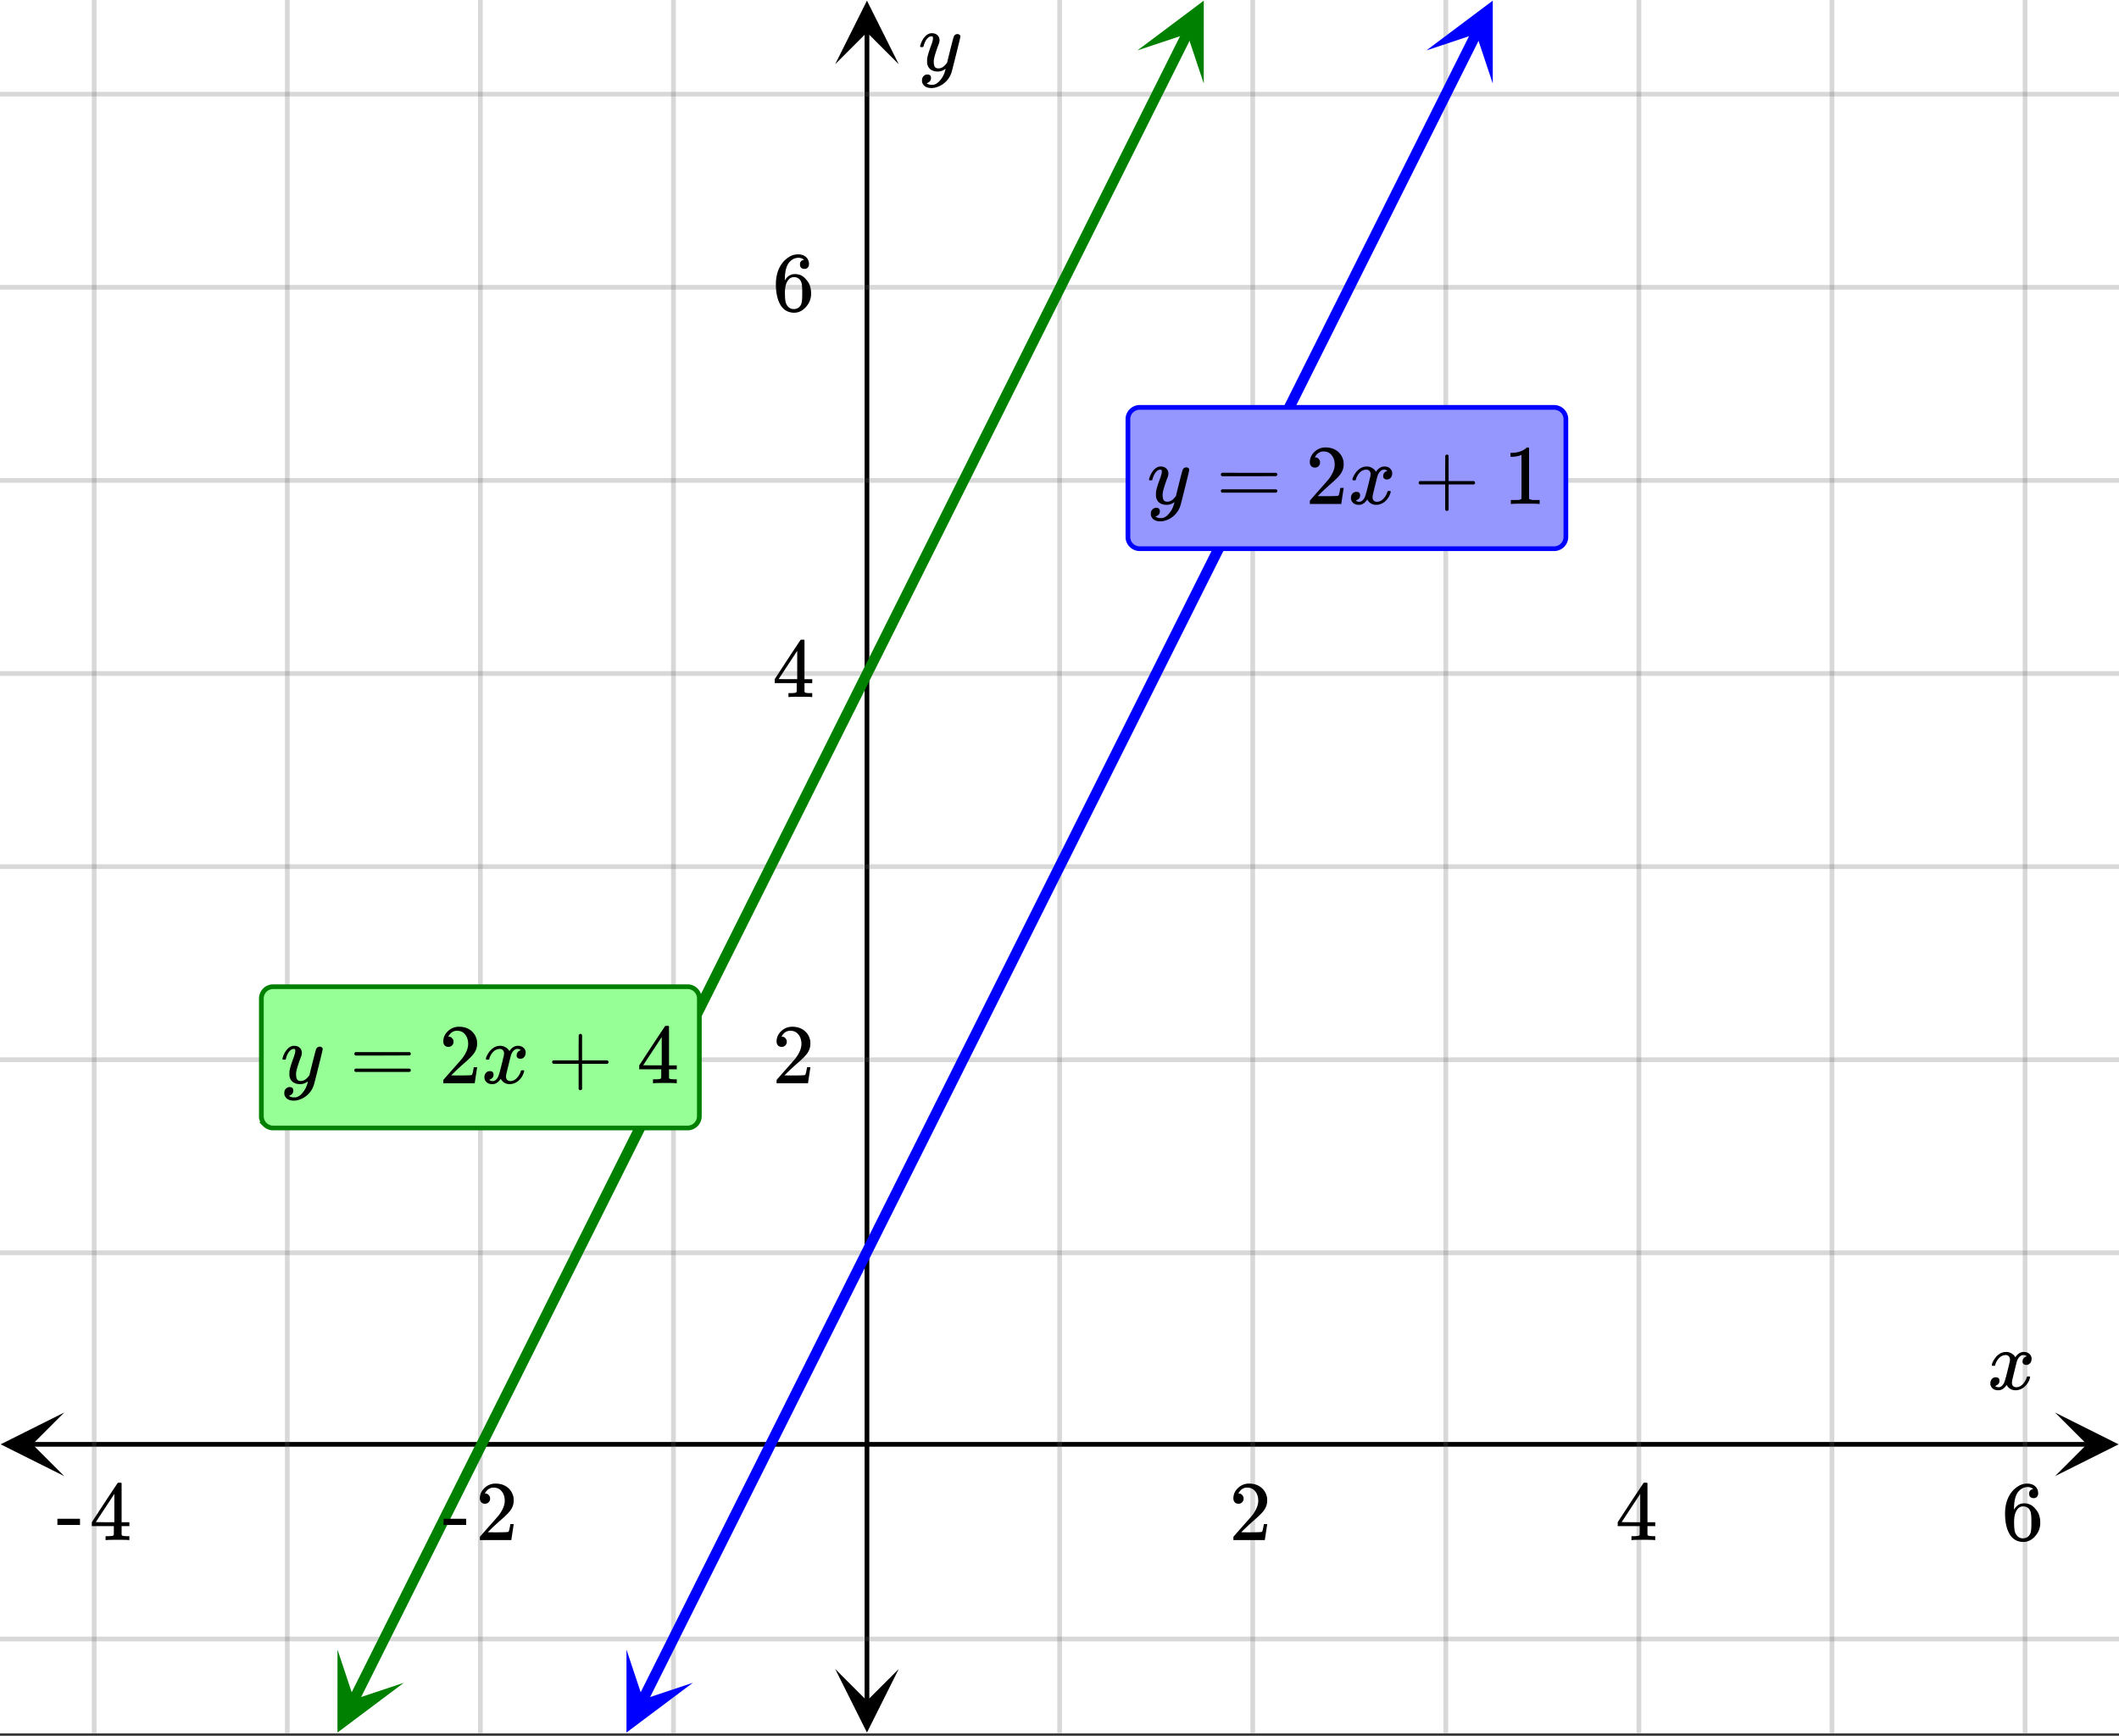 <svg xmlns="http://www.w3.org/2000/svg" xmlns:xlink="http://www.w3.org/1999/xlink" width="449.28" height="368" viewBox="0 0 336.96 276"><rect x="0" y="0" width="336.96" height="276" fill="#333333" stroke="none"/><defs><symbol overflow="visible" id="p"><path d="M.781-3.75C.727-3.8.703-3.848.703-3.89c.031-.25.172-.563.422-.938.414-.633.941-1.004 1.578-1.11.133-.007.235-.015.297-.015.313 0 .598.086.86.25.269.156.46.355.578.594.113-.157.187-.25.218-.282.332-.375.711-.562 1.14-.562.364 0 .661.105.891.312.227.211.344.465.344.766 0 .281-.078.516-.234.703a.776.776 0 0 1-.625.281.64.64 0 0 1-.422-.14.521.521 0 0 1-.156-.39c0-.415.222-.696.672-.845a.58.58 0 0 0-.141-.093.705.705 0 0 0-.39-.094.91.91 0 0 0-.266.031c-.336.149-.586.445-.75.89-.032.075-.164.579-.39 1.516-.231.93-.356 1.45-.376 1.563a1.827 1.827 0 0 0-.047.406c0 .211.063.383.188.516.125.125.289.187.5.187.383 0 .726-.16 1.031-.484.3-.32.508-.676.625-1.063.02-.082.04-.129.063-.14.03-.02.109-.031.234-.031.164 0 .25.039.25.109 0 .012-.012.058-.031.14-.149.563-.461 1.055-.938 1.47-.43.323-.875.484-1.344.484-.625 0-1.101-.282-1.421-.844-.262.406-.594.68-1 .812-.086.02-.2.032-.344.032-.524 0-.89-.188-1.11-.563a.953.953 0 0 1-.14-.531c0-.27.078-.5.234-.688a.798.798 0 0 1 .625-.28c.395 0 .594.187.594.562 0 .336-.164.574-.484.718a.359.359 0 0 1-.063.047l-.078.031c-.012.012-.024.016-.031.016h-.032c0 .031.063.074.188.125a.817.817 0 0 0 .36.078c.32 0 .597-.203.827-.61.102-.163.282-.75.532-1.75.05-.206.109-.437.171-.687.063-.257.11-.457.141-.593.031-.133.05-.211.063-.235a2.86 2.86 0 0 0 .078-.531.678.678 0 0 0-.188-.5.613.613 0 0 0-.484-.203c-.406 0-.762.156-1.063.469a2.562 2.562 0 0 0-.609 1.078c-.012.074-.031.12-.063.14a.752.752 0 0 1-.218.016zm0 0"/></symbol><symbol overflow="visible" id="u"><path d="M6.234-5.813c.125 0 .227.04.313.11.094.062.14.152.14.266 0 .117-.226 1.058-.671 2.828C5.578-.836 5.328.133 5.266.312a3.459 3.459 0 0 1-.688 1.22 3.641 3.641 0 0 1-1.11.874c-.491.239-.945.36-1.359.36-.687 0-1.152-.22-1.39-.657-.094-.125-.14-.304-.14-.53 0-.306.085-.544.265-.72.187-.168.379-.25.578-.25.394 0 .594.188.594.563 0 .332-.157.578-.47.734a.298.298 0 0 1-.062.032.295.295 0 0 0-.078.03c-.011.009-.023.016-.031.016L1.328 2c.031.05.129.11.297.172.133.05.273.078.422.078h.11c.155 0 .273-.012.359-.031.332-.094.648-.324.953-.688A3.69 3.69 0 0 0 4.188.25c.093-.3.14-.477.14-.531 0-.008-.012-.004-.031.015a.358.358 0 0 1-.078.047c-.336.239-.703.36-1.11.36-.46 0-.84-.106-1.14-.313-.293-.219-.48-.531-.563-.937a2.932 2.932 0 0 1-.015-.407c0-.218.007-.382.03-.5.063-.394.266-1.054.61-1.984.196-.531.297-.898.297-1.11a.838.838 0 0 0-.031-.265c-.024-.05-.074-.078-.156-.078h-.063c-.21 0-.406.094-.594.281-.293.293-.511.727-.656 1.297 0 .012-.008.027-.015.047a.188.188 0 0 1-.032.047l-.015.015c-.012.012-.028.016-.047.016h-.36C.305-3.8.281-3.836.281-3.86a.97.97 0 0 1 .047-.203c.188-.625.469-1.113.844-1.468.3-.282.617-.422.953-.422.383 0 .688.105.906.312.227.2.344.485.344.86-.023.168-.04.261-.047.281 0 .055-.07.246-.203.578-.367 1-.586 1.735-.656 2.203a1.857 1.857 0 0 0-.016.297c0 .344.05.61.156.797.114.18.313.266.594.266.207 0 .406-.051.594-.157a1.84 1.84 0 0 0 .422-.328c.093-.101.21-.242.36-.422a32.833 32.833 0 0 1 .25-1.063c.093-.35.175-.687.25-1 .343-1.35.534-2.062.577-2.124a.592.592 0 0 1 .578-.36zm0 0"/></symbol><symbol overflow="visible" id="q"><path d="M1.484-5.781c-.25 0-.449-.078-.593-.235a.872.872 0 0 1-.22-.609c0-.645.243-1.195.735-1.656a2.46 2.46 0 0 1 1.766-.703c.77 0 1.41.21 1.922.625.508.418.82.964.937 1.64.008.168.016.32.016.453 0 .524-.156 1.012-.469 1.47-.25.374-.758.89-1.516 1.546-.324.281-.777.695-1.359 1.234l-.781.766 1.016.016c1.414 0 2.164-.024 2.25-.079.039-.007.085-.101.14-.28.031-.095.094-.4.188-.923v-.03h.53v.03l-.374 2.47V0h-5v-.25c0-.188.008-.29.031-.313.008-.007.383-.437 1.125-1.28.977-1.095 1.61-1.813 1.89-2.157.602-.82.907-1.57.907-2.25 0-.594-.156-1.086-.469-1.484-.312-.407-.746-.61-1.297-.61-.523 0-.945.235-1.265.703-.024.032-.047.079-.078.141a.274.274 0 0 0-.047.078c0 .012.02.016.062.016a.68.68 0 0 1 .547.25.801.801 0 0 1 .219.562c0 .23-.078.422-.235.578a.76.76 0 0 1-.578.235zm0 0"/></symbol><symbol overflow="visible" id="r"><path d="M6.234 0c-.125-.031-.71-.047-1.75-.047-1.074 0-1.671.016-1.796.047h-.126v-.625h.422c.383-.008.618-.031.704-.063a.286.286 0 0 0 .171-.14c.008-.008.016-.25.016-.719v-.672h-3.5v-.625l2.031-3.11A431.58 431.58 0 0 1 4.5-9.108c.02-.008.113-.016.281-.016h.25l.078.078v6.203h1.235v.625H5.109V-.89a.25.25 0 0 0 .079.157c.07.062.328.101.765.109h.39V0zm-2.28-2.844v-4.5L1-2.859l1.469.015zm0 0"/></symbol><symbol overflow="visible" id="s"><path d="M5.031-8.11c-.199-.195-.48-.304-.843-.328-.625 0-1.153.274-1.579.813-.418.586-.625 1.492-.625 2.719L2-4.86l.11-.172c.363-.54.859-.813 1.484-.813.414 0 .781.09 1.094.266a2.6 2.6 0 0 1 .64.547c.219.242.395.492.531.75.196.449.297.933.297 1.453v.234c0 .211-.027.403-.078.578-.105.532-.383 1.032-.828 1.5-.387.407-.82.66-1.297.766a2.688 2.688 0 0 1-.547.047c-.168 0-.32-.016-.453-.047-.668-.125-1.2-.484-1.594-1.078C.83-1.66.563-2.79.563-4.218c0-.97.171-1.817.515-2.548.344-.726.82-1.296 1.438-1.703a2.62 2.62 0 0 1 1.562-.515c.531 0 .953.14 1.266.421.32.282.484.665.484 1.141 0 .23-.07.414-.203.547-.125.137-.297.203-.516.203-.218 0-.398-.062-.53-.187-.126-.125-.188-.301-.188-.532 0-.406.21-.644.64-.718zm-.593 3.235a1.18 1.18 0 0 0-.97-.484c-.335 0-.605.105-.812.312C2.22-4.597 2-3.883 2-2.907c0 .794.05 1.345.156 1.657.094.273.242.5.453.688.22.187.477.28.782.28.457 0 .804-.171 1.046-.515.133-.187.22-.41.25-.672.04-.258.063-.64.063-1.14v-.422c0-.508-.023-.895-.063-1.156a1.566 1.566 0 0 0-.25-.688zm0 0"/></symbol><symbol overflow="visible" id="t"><path d="M.14-2.406v-.985h3.594v.985zm0 0"/></symbol><symbol overflow="visible" id="v"><path d="M.75-4.672c0-.125.063-.219.188-.281H9.53c.133.062.203.156.203.281 0 .094-.062.18-.187.25l-4.281.016H.969C.82-4.457.75-4.546.75-4.672zm0 2.61c0-.133.07-.223.219-.266h8.578a.249.249 0 0 0 .062.047l.063.047c.02.011.035.039.047.078.008.031.015.062.015.094 0 .117-.07.203-.203.265H.937C.813-1.859.75-1.945.75-2.063zm0 0"/></symbol><symbol overflow="visible" id="w"><path d="M.938-3.094C.813-3.164.75-3.258.75-3.375c0-.113.063-.203.188-.266h4.03v-2.015l.016-2.032c.094-.113.18-.171.266-.171.113 0 .203.07.266.203v4.015H9.53c.133.075.203.168.203.282 0 .105-.07.195-.203.265H5.516V.922c-.063.125-.157.187-.282.187-.117 0-.203-.062-.265-.187v-4.016zm0 0"/></symbol><symbol overflow="visible" id="x"><path d="M5.61 0c-.157-.031-.872-.047-2.141-.047C2.207-.047 1.5-.03 1.344 0h-.157v-.625h.344c.52 0 .86-.008 1.016-.031.07-.008.18-.067.328-.172v-6.969c-.023 0-.059.016-.11.047a4.134 4.134 0 0 1-1.39.25h-.25v-.625h.25c.758-.02 1.39-.188 1.89-.5a2.46 2.46 0 0 0 .422-.313c.008-.03.063-.046.157-.046a.36.36 0 0 1 .234.078v8.078c.133.137.43.203.89.203h.798V0zm0 0"/></symbol><clipPath id="a"><path d="M0 0h336.96v275.59H0zm0 0"/></clipPath><clipPath id="b"><path d="M.102 224.605H11V235H.102zm0 0"/></clipPath><clipPath id="c"><path d="M326.79 224.605h10.17V235h-10.17zm0 0"/></clipPath><clipPath id="d"><path d="M14 0h309v275.59H14zm0 0"/></clipPath><clipPath id="e"><path d="M132.809 265H143v10.488h-10.191zm0 0"/></clipPath><clipPath id="f"><path d="M132.809 0H143v10.21h-10.191zm0 0"/></clipPath><clipPath id="g"><path d="M0 14h336.96v247H0zm0 0"/></clipPath><clipPath id="h"><path d="M53 262h12v13.59H53zm0 0"/></clipPath><clipPath id="i"><path d="M48.39 272.848l11.876-23.735L84 260.988l-11.875 23.735zm0 0"/></clipPath><clipPath id="j"><path d="M180 0h12v14h-12zm0 0"/></clipPath><clipPath id="k"><path d="M180.875 8.012l11.871-23.735L216.48-3.848l-11.87 23.735zm0 0"/></clipPath><clipPath id="l"><path d="M99 262h12v13.59H99zm0 0"/></clipPath><clipPath id="m"><path d="M94.344 272.848l11.875-23.735 23.734 11.875-11.871 23.735zm0 0"/></clipPath><clipPath id="n"><path d="M226 0h12v14h-12zm0 0"/></clipPath><clipPath id="o"><path d="M226.828 8.012l11.875-23.735 23.734 11.875-11.875 23.735zm0 0"/></clipPath></defs><g clip-path="url(#a)" fill="#fff"><path d="M0 0h337v275.59H0zm0 0"/><path d="M0 0h337v275.59H0zm0 0"/></g><path d="M5.055 229.66h326.89" fill="none" stroke="#000" stroke-width=".749"/><g clip-path="url(#b)"><path d="M10.21 224.605L.103 229.66l10.109 5.055-5.055-5.055zm0 0"/></g><g clip-path="url(#c)"><path d="M326.79 224.605l10.108 5.055-10.109 5.055 5.055-5.055zm0 0"/></g><g clip-path="url(#d)"><path d="M168.5 0v275.59M199.203 0v275.59M229.91 0v275.59M260.613 0v275.59M291.316 0v275.59M322.023 0v275.59M107.09 0v275.59M76.387 0v275.59M45.684 0v275.59M14.977 0v275.59" fill="none" stroke-linecap="round" stroke-linejoin="round" stroke="#666" stroke-opacity=".251" stroke-width=".749"/></g><path d="M137.863 270.535V5.055" fill="none" stroke="#000" stroke-width=".749"/><g clip-path="url(#e)"><path d="M132.809 265.379l5.054 10.11 5.055-10.11-5.055 5.055zm0 0"/></g><g clip-path="url(#f)"><path d="M132.809 10.21L137.863.103l5.055 10.109-5.055-5.055zm0 0"/></g><g clip-path="url(#g)"><path d="M0 199.203h337M0 168.5h337M0 137.797h337M0 107.09h337M0 76.387h337M0 45.684h337M0 14.977h337M0 260.613h337" fill="none" stroke-linecap="round" stroke-linejoin="round" stroke="#666" stroke-opacity=".251" stroke-width=".749"/></g><path d="M56.25 270.32l.89-1.78.891-1.778.89-1.781.888-1.778.89-1.777.89-1.781 1.782-3.555.89-1.781.887-1.778.891-1.781 1.781-3.555.89-1.78.888-1.778.89-1.778.89-1.78.892-1.778.89-1.781.887-1.778.89-1.777.891-1.781.89-1.778.891-1.781.887-1.777.89-1.778.891-1.78 1.782-3.556.886-1.78.891-1.778.89-1.781 1.782-3.555.887-1.781.89-1.778.89-1.781 1.782-3.555.887-1.78 1.781-3.556.89-1.78.891-1.778.887-1.781 1.781-3.555.89-1.781.891-1.778.887-1.777.89-1.781.891-1.778.891-1.78.89-1.778.887-1.778.891-1.78.89-1.778.891-1.781.89-1.778.888-1.777.89-1.781 1.782-3.555.89-1.781.89-1.778.887-1.78 1.782-3.556.89-1.78.891-1.778.887-1.781 1.781-3.555.89-1.781.891-1.778.887-1.777.89-1.781.891-1.778.89-1.78.891-1.778.887-1.778.89-1.78 1.782-3.556.89-1.78.887-1.778.891-1.781 1.781-3.555.89-1.781.888-1.778.89-1.78 1.781-3.556.891-1.78.887-1.778.89-1.778.891-1.78.89-1.778.891-1.781.887-1.778.89-1.777.891-1.781 1.782-3.555.886-1.781.89-1.778.891-1.78 1.782-3.556.886-1.78.891-1.778.89-1.781 1.782-3.555.887-1.781 1.78-3.555.892-1.781.89-1.778.887-1.78 1.781-3.556.89-1.78.891-1.778.891-1.781.887-1.778.89-1.777.891-1.781 1.781-3.555.887-1.781.89-1.778.891-1.78 1.781-3.556.887-1.78 1.781-3.555.891-1.782.89-1.777.887-1.781 1.782-3.555.89-1.781.89-1.778.888-1.78 1.78-3.556" fill="none" stroke-width="1.685" stroke-linecap="round" stroke-linejoin="round" stroke="green"/><g clip-path="url(#h)"><g clip-path="url(#i)"><path d="M53.668 262.3l-.004 13.188 10.55-7.91-7.91 2.637zm0 0" fill="green"/></g></g><g clip-path="url(#j)"><g clip-path="url(#k)"><path d="M180.875 8.012l10.55-7.91-.003 13.187-2.637-7.91zm0 0" fill="green"/></g></g><path d="M102.207 270.32l.887-1.78.89-1.778.891-1.781 1.781-3.555.887-1.781 1.781-3.555.89-1.781.891-1.778.887-1.781 1.781-3.555.891-1.78.89-1.778.887-1.778.891-1.78.89-1.778.891-1.781 1.782-3.555.886-1.781.89-1.778.892-1.781 1.78-3.555.887-1.78 1.782-3.556.89-1.78.891-1.778.887-1.781 1.781-3.555.89-1.781.891-1.778.887-1.781 1.781-3.555.89-1.78.891-1.778.887-1.778.89-1.78.891-1.778.891-1.781.89-1.778.887-1.777.891-1.781 1.781-3.555.89-1.781.888-1.778.89-1.78 1.781-3.556.891-1.78.887-1.778.89-1.781 1.782-3.555.89-1.781.887-1.778.89-1.777.891-1.781.89-1.778.892-1.78.886-1.778.89-1.778.891-1.78.891-1.778.89-1.781.887-1.778.891-1.777.89-1.781 1.782-3.555.89-1.781.887-1.778.89-1.78 1.782-3.556.89-1.78.888-1.778.89-1.778.89-1.78.891-1.778.891-1.781.887-1.778.89-1.777.891-1.781.89-1.778.891-1.78.887-1.778.89-1.778.891-1.78 1.781-3.556.887-1.78.89-1.778.891-1.781 1.782-3.555.886-1.781 1.782-3.555.89-1.781.89-1.778.888-1.78 1.78-3.556.892-1.78.89-1.778.887-1.781 1.781-3.555.89-1.781.891-1.778.887-1.777.89-1.781.891-1.778.89-1.78.892-1.778.886-1.778.89-1.78.892-1.778.89-1.781.89-1.778.888-1.777.89-1.781 1.781-3.555.891-1.781.89-1.778.887-1.78 1.782-3.556.89-1.78.89-1.778.888-1.777.89-1.782.89-1.777.891-1.781.891-1.778.887-1.777.89-1.781.891-1.778.89-1.78.891-1.778.887-1.778" fill="none" stroke-width="1.685" stroke-linecap="round" stroke-linejoin="round" stroke="#00f"/><g clip-path="url(#l)"><g clip-path="url(#m)"><path d="M99.621 262.3v13.188l10.55-7.91-7.913 2.637zm0 0" fill="#00f"/></g></g><g clip-path="url(#n)"><g clip-path="url(#o)"><path d="M226.828 8.012l10.55-7.91v13.187l-2.636-7.91zm0 0" fill="#00f"/></g></g><use xlink:href="#p" x="316.031" y="220.922"/><use xlink:href="#q" x="195.46" y="244.887"/><use xlink:href="#r" x="256.869" y="244.887"/><use xlink:href="#s" x="318.278" y="244.887"/><use xlink:href="#t" x="70.396" y="244.887"/><use xlink:href="#q" x="75.638" y="244.887"/><use xlink:href="#t" x="8.987" y="244.887"/><use xlink:href="#r" x="14.229" y="244.887"/><use xlink:href="#u" x="146.033" y="11.233"/><use xlink:href="#q" x="122.818" y="172.244"/><use xlink:href="#r" x="122.818" y="110.836"/><use xlink:href="#s" x="122.818" y="49.427"/><path d="M41.562 177.488v-18.722c0-.25.047-.489.145-.72.094-.226.23-.429.406-.605a1.889 1.889 0 0 1 1.324-.55h65.899a1.889 1.889 0 0 1 1.324.55c.176.176.313.38.406.606.098.23.145.469.145.719v18.722c0 .246-.047.485-.145.715-.093.23-.23.434-.406.606a1.816 1.816 0 0 1-.605.406c-.23.098-.47.144-.72.144H43.439c-.25 0-.489-.046-.72-.144-.23-.094-.429-.23-.605-.406a1.778 1.778 0 0 1-.406-.606 1.813 1.813 0 0 1-.145-.715zm0 0" fill="#96ff96" stroke="green" stroke-width=".749"/><use xlink:href="#u" x="44.629" y="172.244"/><use xlink:href="#v" x="55.593" y="172.244"/><use xlink:href="#q" x="69.822" y="172.244"/><use xlink:href="#p" x="76.562" y="172.244"/><use xlink:href="#w" x="87.047" y="172.244"/><use xlink:href="#r" x="101.276" y="172.244"/><path d="M179.36 85.375V66.652c0-.25.046-.488.14-.718.098-.227.23-.43.406-.606.176-.176.38-.312.61-.406a1.87 1.87 0 0 1 .714-.145h65.903a1.889 1.889 0 0 1 1.324.551 1.856 1.856 0 0 1 .547 1.324v18.723c0 .246-.047.484-.14.715-.094.23-.231.433-.407.605a1.856 1.856 0 0 1-.605.407c-.23.097-.47.144-.72.144H181.23c-.246 0-.488-.047-.714-.144a1.832 1.832 0 0 1-.61-.407 1.835 1.835 0 0 1-.547-1.32zm0 0" fill="#9696ff" stroke="#00f" stroke-width=".749"/><use xlink:href="#u" x="182.425" y="80.131"/><use xlink:href="#v" x="193.389" y="80.131"/><use xlink:href="#q" x="207.618" y="80.131"/><use xlink:href="#p" x="214.358" y="80.131"/><use xlink:href="#w" x="224.842" y="80.131"/><use xlink:href="#x" x="239.071" y="80.131"/></svg>